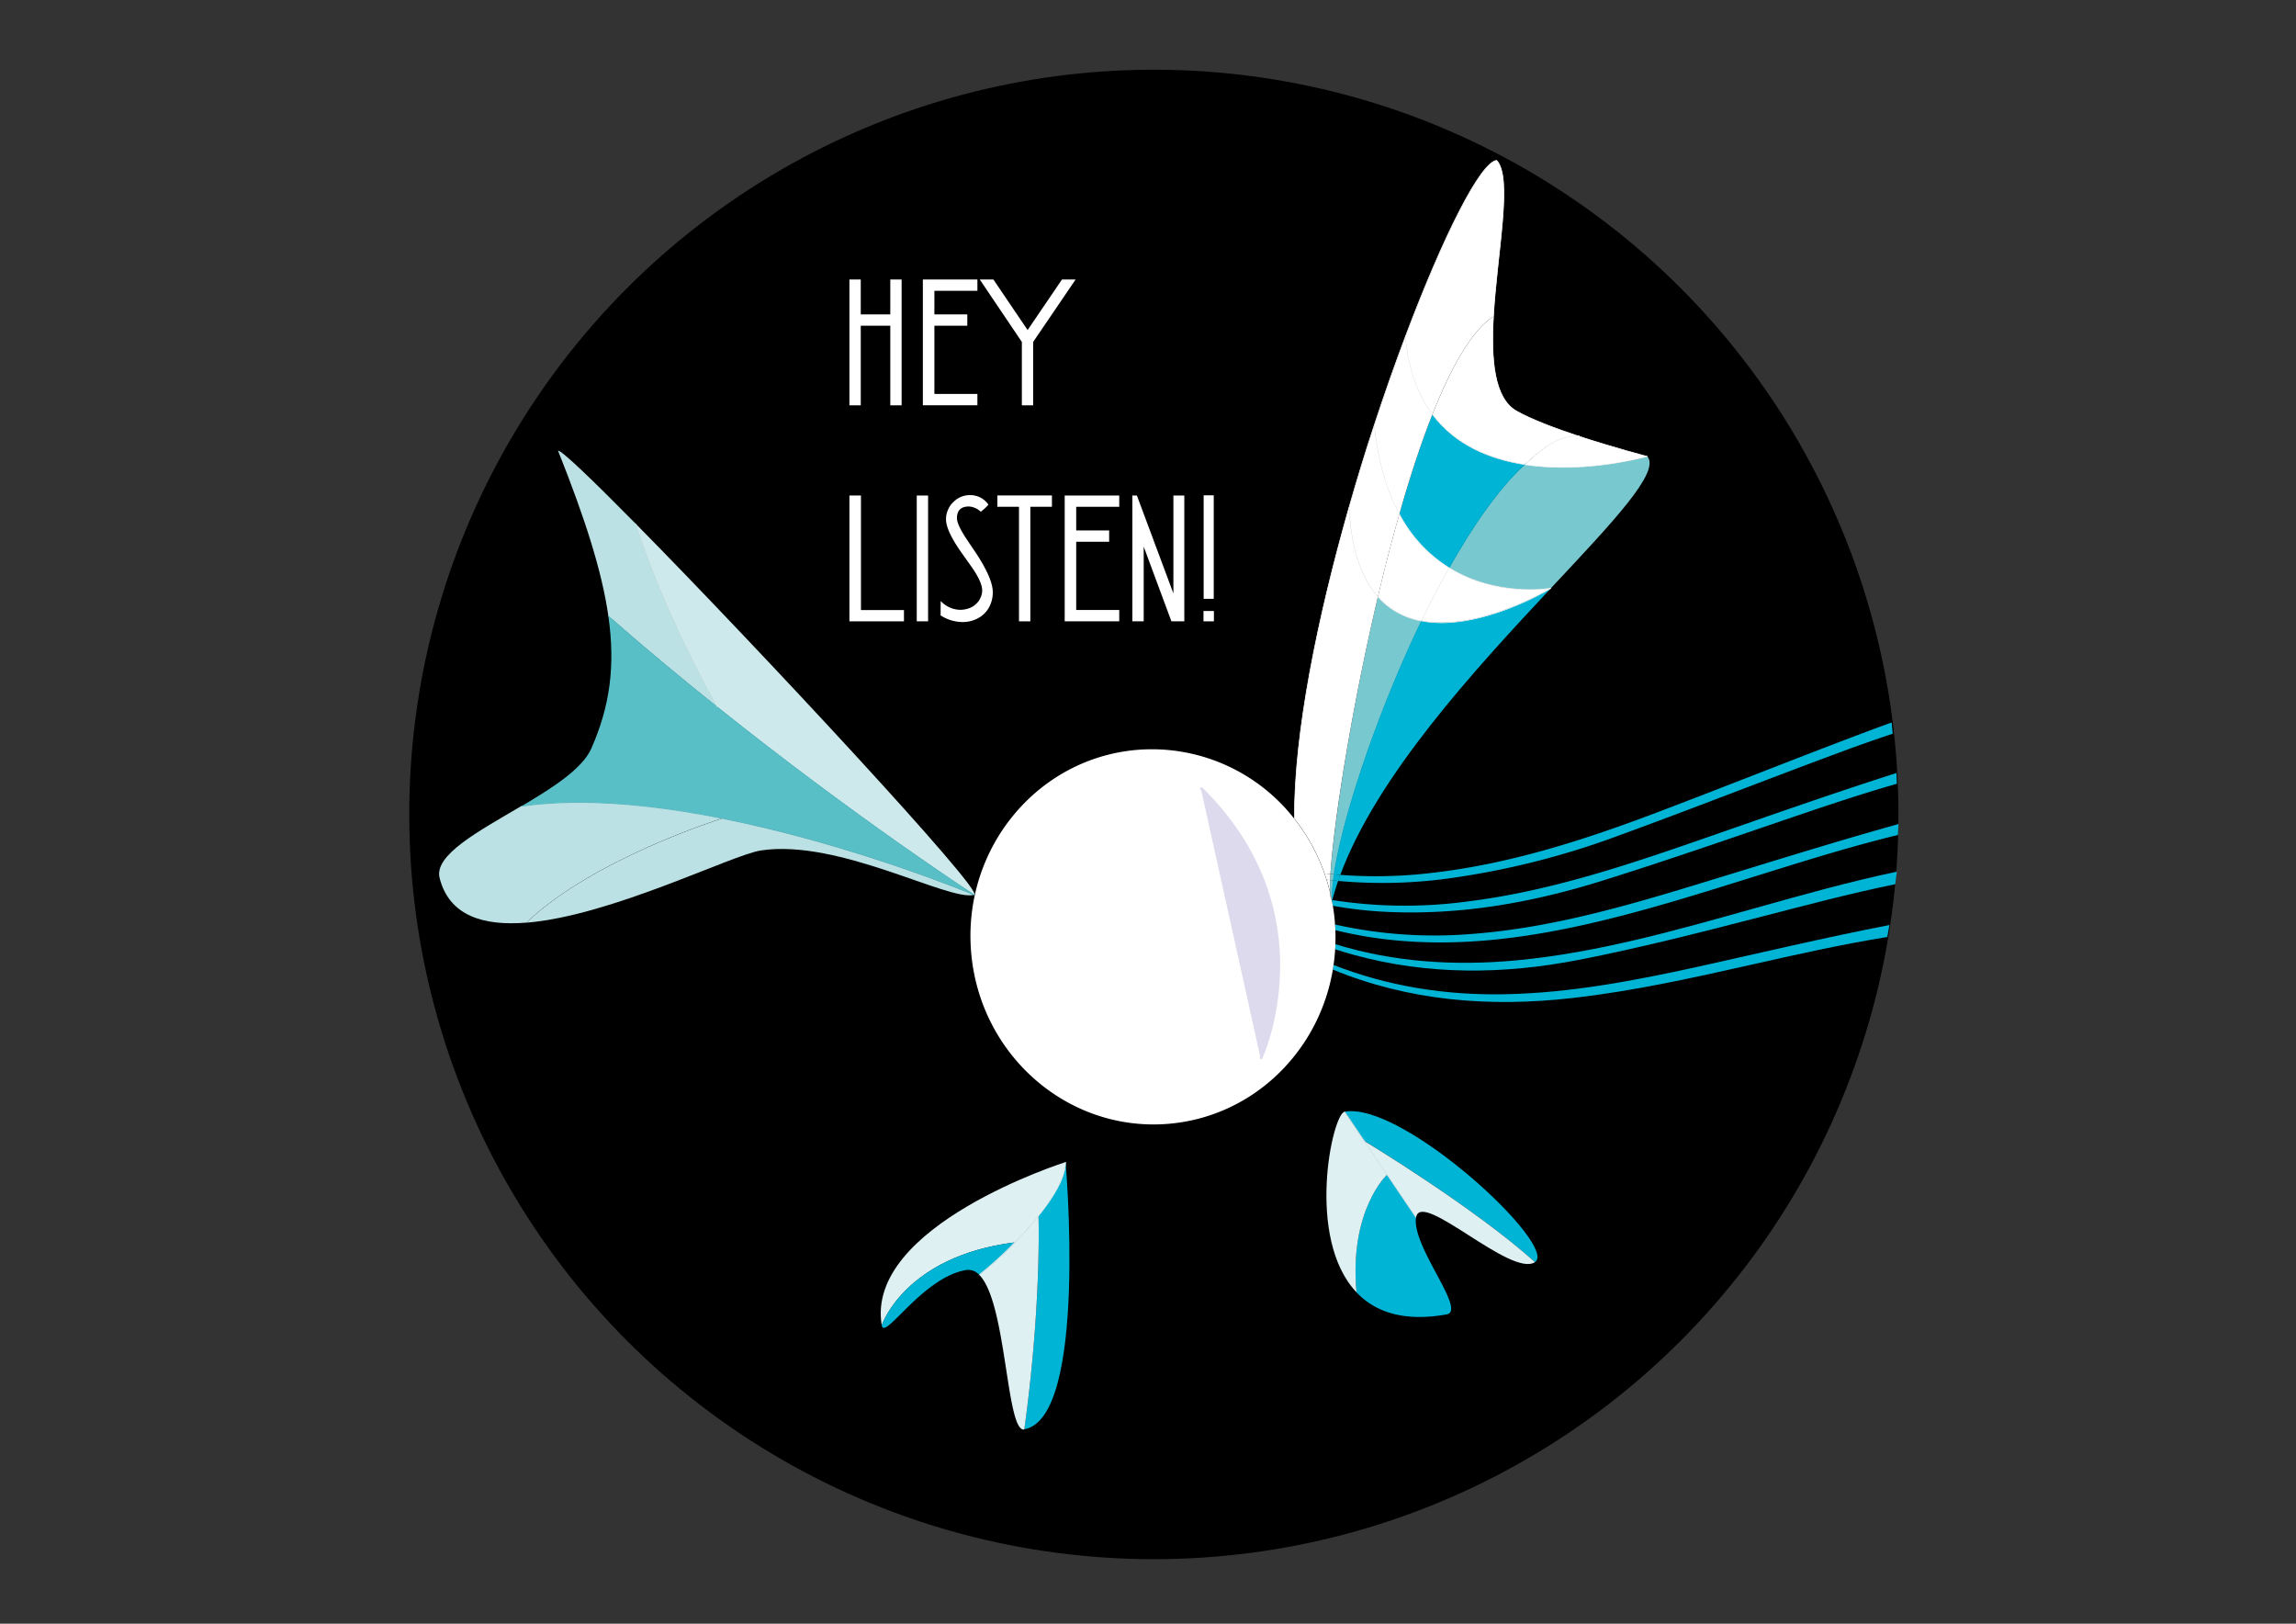 <svg id="Capa_2" data-name="Capa 2" xmlns="http://www.w3.org/2000/svg" viewBox="0 0 841.89 595.28"><rect x="0" y="0" width="841.89" height="595.28" fill="#333333" stroke="none"/><defs><style>.cls-1{fill:#cee9eb;}.cls-2{fill:#bbe1e4;}.cls-3{fill:#59bfc7;}.cls-4{fill:#00b4d5;}.cls-5{fill:#78c8cf;}.cls-6{fill:#fff;}.cls-7{fill:#dff0f2;}.cls-10,.cls-11,.cls-12,.cls-13,.cls-8,.cls-9{fill:none;stroke-width:0.25px;}.cls-8{stroke:#fff;}.cls-10,.cls-11,.cls-12,.cls-13,.cls-14,.cls-8,.cls-9{stroke-miterlimit:10;}.cls-9{stroke:#59bfc7;}.cls-10{stroke:#cee9eb;}.cls-11{stroke:#00b4d5;}.cls-12,.cls-13{stroke:#dff0f2;}.cls-13{stroke-linecap:round;}.cls-14{fill:#dddaee;stroke:#dddaee;}</style></defs><title>Mesa de trabajo 1</title><circle cx="423.09" cy="298.59" r="273.03"/><path class="cls-1" d="M357.15,328.05c-1.31-.86-43.63-28.42-94.18-68.85h0S243.54,225.27,233.09,192c45.31,45.94,128.07,135,124.09,136h0Z"/><path class="cls-2" d="M263,259.2c-13-10.35-26.44-21.55-39.93-33.36-2.35-16.4-8.48-35.61-18.45-60.6,1.16-.31,12.49,10.55,28.5,26.79C243.54,225.27,263,259.19,263,259.19Z"/><path class="cls-3" d="M263,259.2c50.55,40.43,92.87,68,94.18,68.85-1.3-.54-44.39-18.47-92.29-28-25-5-51.34-7.7-73.72-4.46,11.37-6.7,22.37-13.72,25.66-21.2,6.77-15.37,8.88-30.18,6.24-48.53C236.53,237.65,250,248.85,263,259.2Z"/><path class="cls-2" d="M357.16,328.06h0c-9.24,2.5-49.49-20.58-78.09-16.28-10.86,1.64-54.78,23.95-86.07,26.5h0c24.32-23.31,71.06-38,71.84-38.25,47.9,9.55,91,27.48,92.29,28Z"/><path class="cls-4" d="M695.4,283.4l.13,3.94c-10.77,3.09-21.45,6.58-32.1,10.17-25.54,8.65-51,17.62-76.7,25.62-25.11,7.8-50.88,12.34-77.37,11.22a152.62,152.62,0,0,1-20.63-2.27c-.1-.57-.2-1.14-.31-1.71,0-.13.06-.26.11-.4h0a172.15,172.15,0,0,0,49.37.55c30.86-3.79,60.06-13.79,89.23-23.94C649.83,298.68,672.52,290.7,695.4,283.4Z"/><path class="cls-4" d="M693.64,264.88,694,269q-10,3.33-19.84,7c-27,10-53.73,20.54-80.75,30.38a293.44,293.44,0,0,1-62.65,15.72,178,178,0,0,1-40.14.86c.26-.74.52-1.47.8-2.22a172.7,172.7,0,0,0,31.78-.52c29.67-3.15,57.76-12.24,85.45-22.77,27-10.25,53.75-21,80.8-31.07C690.87,265.87,692.25,265.37,693.64,264.88Z"/><path class="cls-4" d="M696.12,302.11l-.17,4c-16,3.88-31.7,8.72-47.43,13.62-23.94,7.43-47.77,15.2-72.36,20.33-21.63,4.51-43.42,6.83-65.52,4.58a151.49,151.49,0,0,1-21-3.62c0-.69-.05-1.38-.11-2.08a166.52,166.52,0,0,0,49.64,3.5c30.25-2.21,59-10.82,87.8-19.65C650,315.75,673,308.57,696.12,302.11Z"/><path class="cls-4" d="M695.53,319.57l-.6,4.6c-16.86,3.43-33.51,7.91-50.21,12.2C622.87,342,601,347.6,578.86,351.91c-27.52,5.36-55.21,5.66-82.59-1.88-2.26-.63-4.49-1.29-6.69-2h0c0-.63.07-1.24.08-1.87,21.62,6.65,43.8,8,66.35,5.93,30-2.83,58.83-11.11,87.68-19.19C660.88,328.08,678.07,323.25,695.53,319.57Z"/><path class="cls-4" d="M692.82,339.13l-.79,4.39c-17,2.72-33.81,6.54-50.64,10.33-21.34,4.8-42.69,9.52-64.47,12-31,3.58-60.57,1-88.18-10.38.09-.56.17-1.12.25-1.69,19.82,7.75,40.88,11.19,63.07,10.72,23.82-.49,47-4.93,70.19-10C645.75,349.29,669.19,343.7,692.82,339.13Z"/><path class="cls-5" d="M604.05,167.34c4.85,5.69-12.55,23.93-35.39,48.33h0c-.58.09-19.85,3.3-37.32-7.5,8.77-15.61,18.23-29.12,27.67-37.88C581.43,173.8,604.05,167.34,604.05,167.34Z"/><path class="cls-6" d="M578.49,159.78c13,4.29,25.56,7.56,25.56,7.56s-22.62,6.46-45,3l.3-.27C566.34,163.58,571.84,159.78,578.49,159.78Z"/><path class="cls-6" d="M578.49,159.78c-6.65,0-12.15,3.8-19.19,10.25l-.3.27c-12.69-2-25.32-7.11-33.77-18.39,7-17.66,14.59-30.95,22.42-35.94-.91,15.91.22,30,8.42,34.71C561.46,153.74,570.06,157,578.49,159.78Z"/><path class="cls-6" d="M568.66,215.67v0h0Z"/><path class="cls-6" d="M568.65,215.68h0c-.92.54-26.55,15.89-47.41,11.94,0-.06.06-.13.09-.2,3.2-6.63,6.55-13.11,10-19.26C548.8,219,568.07,215.77,568.65,215.68Z"/><path class="cls-6" d="M548.83,58.8c5.95,6.41.17,33.72-1.18,57.17-7.83,5-15.42,18.28-22.42,35.94-5.2-6.92-8.82-16.17-9.9-28.42C529.32,86.29,542.94,59.4,548.83,58.8Z"/><path class="cls-4" d="M568.64,215.7c-27.82,29.73-63.7,68.6-77.18,105.05-.76-.06-1.52-.11-2.29-.19,2.94-20.19,15.54-58.67,32.06-92.92C542.09,231.59,567.72,216.24,568.64,215.7Z"/><path class="cls-4" d="M559,170.3c-9.44,8.76-18.9,22.27-27.67,37.88a51.35,51.35,0,0,1-18.22-19.7h0c3.76-13.23,7.83-25.71,12.12-36.56C533.68,163.19,546.31,168.33,559,170.3Z"/><path class="cls-4" d="M493.07,407.56c21.44-3.8,78.55,49.33,69.78,55.15-22.19-19.94-61.76-43.94-62.6-44.44h0l-7.15-10.59Z"/><path class="cls-7" d="M562.85,462.71c-8.75,5.8-41.77-26.69-43.6-16.42l-.1,0-10.53-15.59-8.37-12.4C501.09,418.77,540.66,442.77,562.85,462.71Z"/><path class="cls-6" d="M515.33,123.49c1.08,12.25,4.7,21.5,9.9,28.42-4.29,10.85-8.36,23.33-12.12,36.56-4.46-8.23-7.79-18.86-9.17-32.56h0C507.66,144.55,511.5,133.64,515.33,123.49Z"/><path class="cls-6" d="M531.33,208.18c-3.46,6.15-6.81,12.63-10,19.26,0,.07-.07.14-.09.2a27.73,27.73,0,0,1-16-8.85c2.43-10.27,5.06-20.5,7.86-30.31A51.35,51.35,0,0,0,531.33,208.18Z"/><path class="cls-6" d="M513.11,188.47h0c-2.8,9.81-5.43,20-7.86,30.31-5.76-6.47-9.77-16.83-10.56-32.74,2.92-10.24,6-20.36,9.24-30.14h0C505.32,169.61,508.65,180.24,513.11,188.47Z"/><path class="cls-4" d="M519.23,446.39c-1.65,10.57,18.68,34.12,11.24,35.48-15.81,2.85-26.3-.93-33.07-8.07h0c-2.82-30.22,11.21-43.13,11.21-43.13l10.53,15.59.1,0A.36.36,0,0,1,519.23,446.39Z"/><path class="cls-5" d="M505.25,218.79a27.73,27.73,0,0,0,16,8.85c-16.52,34.25-29.12,72.73-32.06,92.92l-1.33-.13C489,302.22,495.46,260.2,505.25,218.79Z"/><path class="cls-6" d="M505.25,218.79c-9.79,41.41-16.3,83.43-17.41,101.64l-2.17-.23a69.31,69.31,0,0,0-11-20c-.2-31.37,8.45-73.71,20-114.19C495.48,202,499.49,212.32,505.25,218.79Z"/><path class="cls-7" d="M500.25,418.27l8.37,12.4s-14,12.91-11.21,43.13h0c-18.79-19.81-8.89-65.42-4.37-66.23h0l0,.11,7.15,10.59Z"/><path class="cls-4" d="M491.46,320.75c-.28.75-.54,1.48-.8,2.22l-1.78-.19c.08-.71.18-1.45.29-2.22C489.94,320.64,490.7,320.69,491.46,320.75Z"/><path class="cls-4" d="M488.88,322.78l1.78.19c-.79,2.29-1.49,4.58-2.1,6.85A40.31,40.31,0,0,1,488.88,322.78Z"/><path class="cls-5" d="M487.84,320.43l1.33.13c-.11.77-.21,1.51-.29,2.22l-1.15-.13h0C487.75,322,487.78,321.21,487.84,320.43Z"/><path class="cls-5" d="M487.73,322.65l1.15.13a40.31,40.31,0,0,0-.32,7,.34.34,0,0,1-.27-.15c-.18-.84-.36-1.67-.56-2.5A42,42,0,0,1,487.73,322.65Z"/><path class="cls-6" d="M488.73,332.08q.5,3,.74,6c0,.29,0,.58.06.86.06.7.09,1.39.11,2.08.07,1.72.08,3.42,0,5.11,0,.63,0,1.24-.08,1.87h0q-.16,2.94-.59,5.8c-.08.57-.16,1.13-.25,1.69-5.06,30.12-29.39,54-60.42,56.53-36.83,3-69.18-25.32-72.23-63.18s24.32-71,61.16-73.95a66.34,66.34,0,0,1,57.4,25.33,69.31,69.31,0,0,1,11,20c.27.76.52,1.52.76,2.29.49,1.53.92,3.1,1.3,4.68a4.74,4.74,0,0,0,.56,2.5c0,.23.09.46.13.7C488.53,330.94,488.63,331.51,488.73,332.08Z"/><path class="cls-4" d="M488.56,329.82l0,.15c0,.14-.07.27-.11.4,0-.24-.09-.47-.13-.7A.34.34,0,0,0,488.56,329.82Z"/><path class="cls-6" d="M485.67,320.2l2.17.23c-.06.78-.09,1.52-.11,2.21-.44,0-.86-.09-1.3-.15C486.19,321.72,485.94,321,485.67,320.2Z"/><path class="cls-6" d="M487.73,322.64h0a42,42,0,0,0,0,4.52c-.38-1.58-.81-3.15-1.3-4.68C486.87,322.55,487.29,322.6,487.73,322.64Z"/><path class="cls-6" d="M487.73,327.17c.2.83.38,1.66.56,2.5A4.74,4.74,0,0,1,487.73,327.17Z"/><path class="cls-4" d="M390.72,426s8.29,93.8-15.13,98c6.14-44.46,5.28-75.94,5.21-78.29C386.34,438.94,390.76,431.68,390.72,426Z"/><path class="cls-7" d="M380.8,445.78c-2.81,3.48-5.91,6.85-8.86,9.85l-.1-.11c-40.26,5.18-48.52,30.38-48.52,30.38-6.25-36.57,67.4-59.86,67.4-59.86C390.76,431.68,386.34,438.94,380.8,445.78Z"/><path class="cls-7" d="M380.8,445.78c.07,2.35.93,33.83-5.21,78.29-6.69,1.21-6.4-46.61-16.52-56.67l.2-.21a128.28,128.28,0,0,0,12.67-11.56C374.89,452.63,378,449.26,380.8,445.78Z"/><path class="cls-4" d="M359.27,467.19l-.2.21a5.44,5.44,0,0,0-5-1.76c-16,2.88-29.77,26-30.76,20.26,0,0,8.26-25.2,48.52-30.38l.1.11A128.28,128.28,0,0,1,359.27,467.19Z"/><path class="cls-2" d="M264.86,300c-.78.24-47.52,14.94-71.84,38.25h0c-15.75,1.28-28.3-2.45-31.82-16.34-2.14-8.46,14.25-17.12,29.94-26.38C213.52,292.33,239.85,295,264.86,300Z"/><line class="cls-8" x1="568.65" y1="215.68" x2="568.66" y2="215.69"/><path class="cls-8" d="M474.65,300.24c-.2-31.37,8.45-73.71,20-114.19,2.92-10.24,6-20.36,9.24-30.14,3.73-11.36,7.57-22.27,11.4-32.42,14-37.2,27.61-64.09,33.5-64.69,5.95,6.41.17,33.72-1.18,57.17-.91,15.91.22,30,8.42,34.71,5.39,3.06,14,6.29,22.42,9.1,13,4.29,25.56,7.56,25.56,7.56"/><path class="cls-9" d="M357.18,328.07h0c-1.3-.54-44.39-18.47-92.29-28-25-5-51.34-7.7-73.72-4.46h0"/><path class="cls-9" d="M263,259.2c50.55,40.43,92.87,68,94.18,68.85"/><path class="cls-9" d="M223,225.84c13.49,11.81,27,23,39.93,33.36"/><path class="cls-10" d="M233.09,192v0C243.54,225.27,263,259.19,263,259.19"/><path class="cls-8" d="M559.3,170c7-6.45,12.54-10.25,19.19-10.25h.72"/><path class="cls-11" d="M531.33,208.18c8.77-15.61,18.23-29.12,27.67-37.88l.3-.27"/><path class="cls-8" d="M521.32,227.44c3.2-6.63,6.55-13.11,10-19.26"/><path class="cls-11" d="M488.56,329.82a40.31,40.31,0,0,1,.32-7c.08-.71.18-1.45.29-2.22,2.94-20.19,15.54-58.67,32.06-92.92,0-.06.06-.13.09-.2"/><path class="cls-8" d="M515.33,123.49c1.08,12.25,4.7,21.5,9.9,28.42,8.45,11.28,21.08,16.42,33.77,18.39,22.43,3.5,45-3,45-3"/><path class="cls-8" d="M503.94,155.91c1.38,13.7,4.71,24.33,9.17,32.56h0a51.35,51.35,0,0,0,18.22,19.7c17.47,10.8,36.74,7.59,37.32,7.5h0"/><path class="cls-8" d="M494.69,186.05c.79,15.91,4.8,26.27,10.56,32.74a27.73,27.73,0,0,0,16,8.85c20.86,4,46.49-11.4,47.41-11.94h0v0"/><path class="cls-12" d="M390.72,426c0,5.64-4.38,12.9-9.92,19.74-2.81,3.48-5.91,6.85-8.86,9.85a128.28,128.28,0,0,1-12.67,11.56s0,0,.06-.1"/><polyline class="cls-13" points="500.25 418.27 508.62 430.67 519.15 446.26"/><line class="cls-13" x1="493.09" y1="407.67" x2="500.24" y2="418.26"/><path class="cls-13" d="M500.25,418.27h0"/><path class="cls-6" d="M326.45,102.46h4.15v46.13h-4.15V119.42H315.62v29.17h-4.16V102.46h4.16v12.8h10.83Z"/><path class="cls-6" d="M338.39,102.46h20v4.15H342.62v8.65h12.07v4.16H342.62v25h15.77v4.16h-20Z"/><path class="cls-6" d="M374.69,148.59V125.36l-15.44-22.9h5L376.8,121l12.61-18.54h5l-15.58,22.9v23.23Z"/><path class="cls-6" d="M331.46,227.79h-20V181.66h4.23v42h15.77Z"/><path class="cls-6" d="M340.31,181.66v46.13h-4.16V181.66Z"/><path class="cls-6" d="M344.93,220.33a10,10,0,0,0,7.26,3.24,9.63,9.63,0,0,0,3-.53,6.76,6.76,0,0,0,2.58-1.52,6.64,6.64,0,0,0,.95-1,6.18,6.18,0,0,0,.76-1.29,6.29,6.29,0,0,0,.66-3q-.14-3-3.83-8.33l-3.43-4.83q-6-8.38-6-12.69a8.37,8.37,0,0,1,.8-3.63,7.72,7.72,0,0,1,2-2.78,8.36,8.36,0,0,1,6.1-2.45,8.05,8.05,0,0,1,6.66,3.49,17.55,17.55,0,0,1-2.9,2.65l.06-.06a6.94,6.94,0,0,0-4.29-1.92c-2.94,0-4.42,1.43-4.42,4.29q0,2.31,3.48,7.59l3.42,5.08q6.24,9.45,6.24,14.46a11.57,11.57,0,0,1-.8,4.35,10,10,0,0,1-2.24,3.44,10.23,10.23,0,0,1-3.56,2.31,11.58,11.58,0,0,1-4.62.85,15.17,15.17,0,0,1-7.92-2.44Z"/><path class="cls-6" d="M373.64,227.79v-42h-7.92v-4.15h20v4.15h-7.92v42Z"/><path class="cls-6" d="M390.4,181.66h20v4.15H394.62v8.65H406.7v4.16H394.62v25H410.4v4.16h-20Z"/><path class="cls-6" d="M416.87,181.66l13.39,35.9v-35.9h4v46.13h-4.73L419.37,200.4v27.39h-4.16V181.66Z"/><path class="cls-6" d="M445.11,227.79h-3.82V224h3.82Zm-3.76-8.25V181.59h3.7v37.95Z"/><path class="cls-14" d="M440.27,288.86c47,46,22,99.33,22,99.33"/></svg>